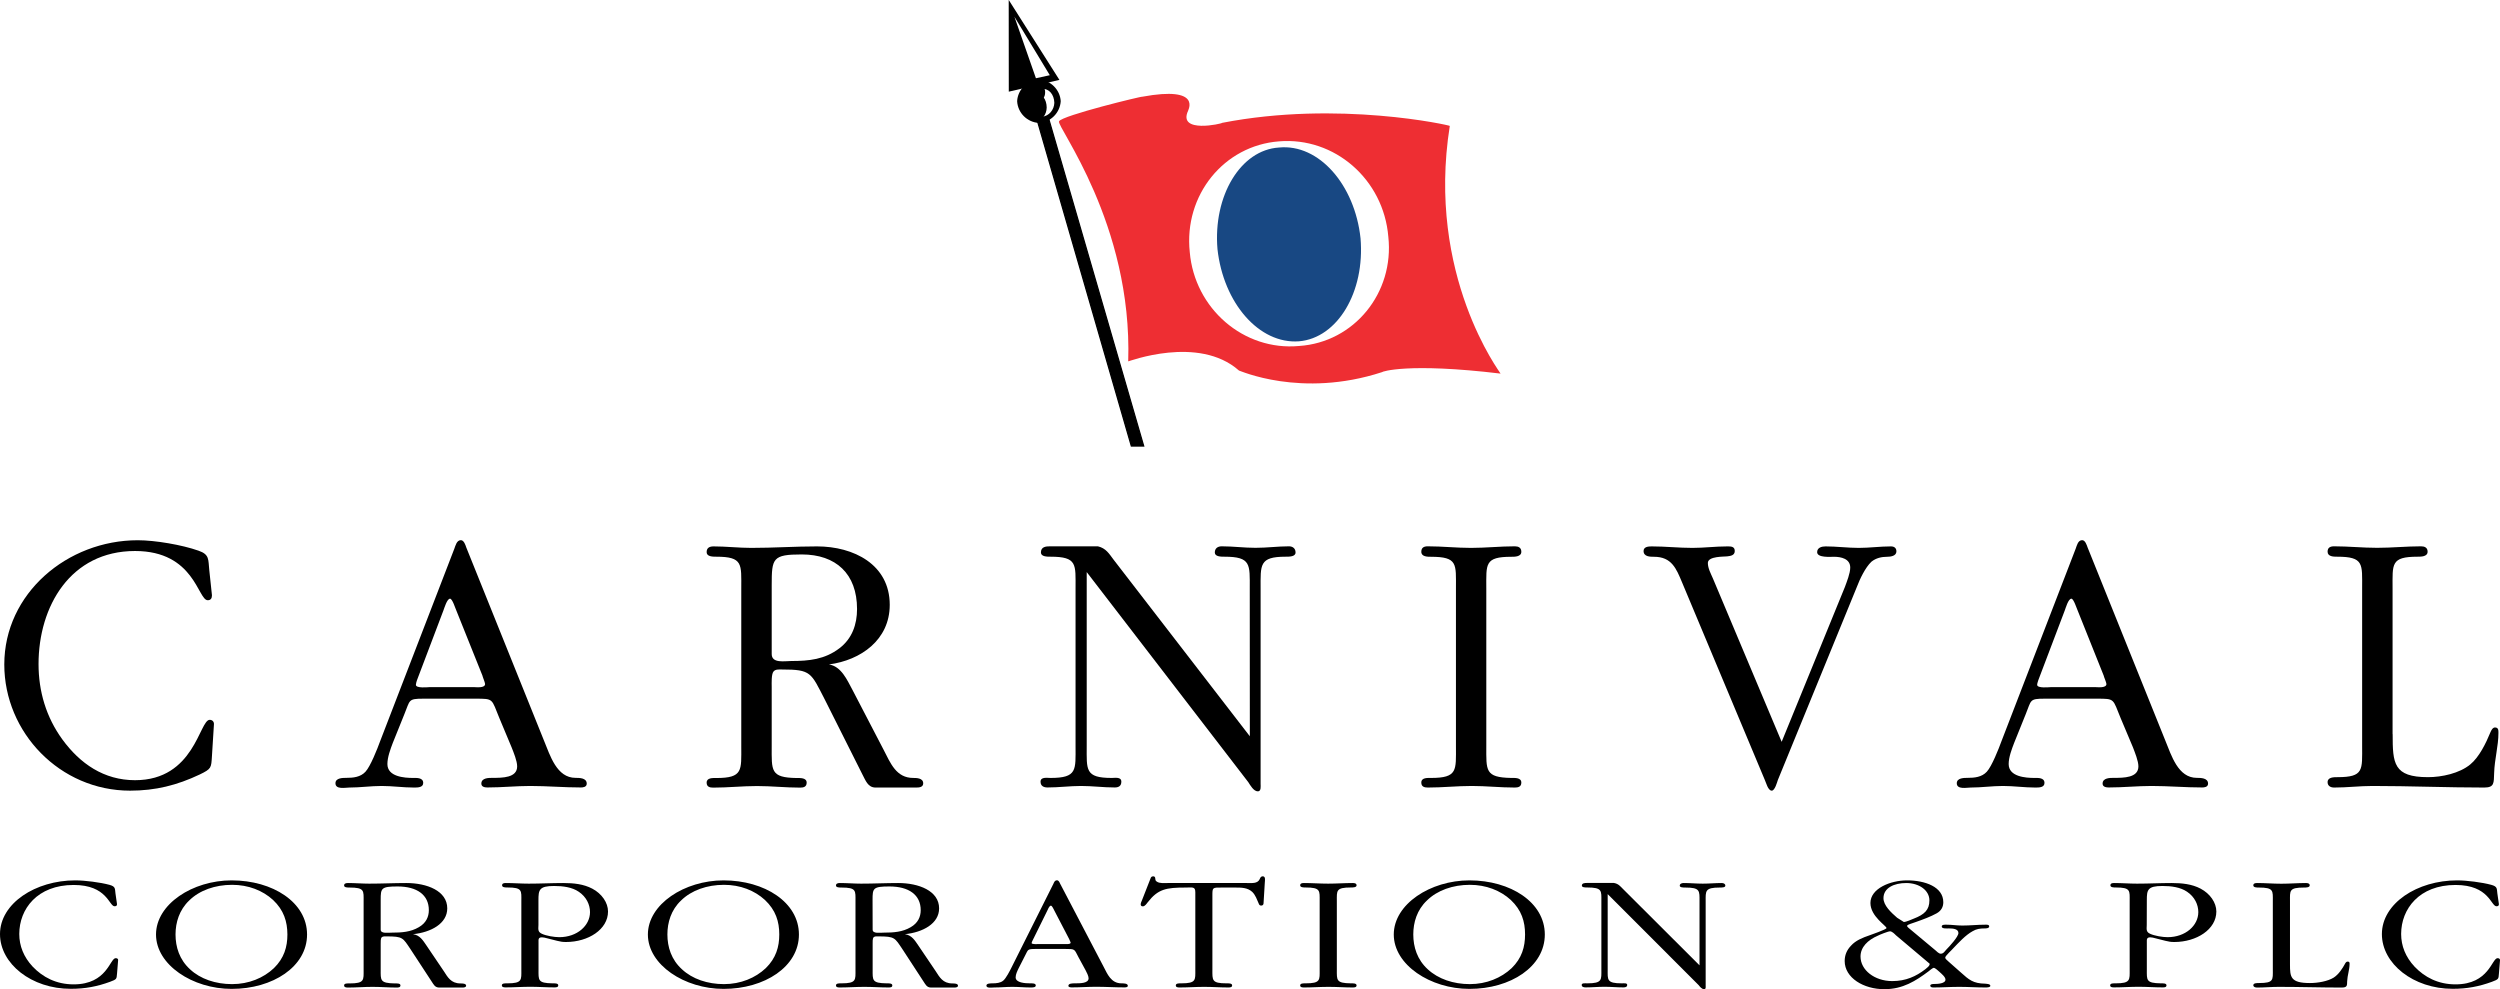 <?xml version="1.0" encoding="UTF-8"?>
<svg xmlns="http://www.w3.org/2000/svg" xmlns:xlink="http://www.w3.org/1999/xlink" width="125.18pt" height="49.53pt" viewBox="0 0 125.18 49.53" version="1.1">
<defs>
<clipPath id="clip1">
  <path d="M 116 27 L 125.18 27 L 125.18 40 L 116 40 Z M 116 27 "/>
</clipPath>
<clipPath id="clip2">
  <path d="M 0 44 L 6 44 L 6 49.531 L 0 49.531 Z M 0 44 "/>
</clipPath>
<clipPath id="clip3">
  <path d="M 7 44 L 16 44 L 16 49.531 L 7 49.531 Z M 7 44 "/>
</clipPath>
<clipPath id="clip4">
  <path d="M 17 44 L 24 44 L 24 49.531 L 17 49.531 Z M 17 44 "/>
</clipPath>
<clipPath id="clip5">
  <path d="M 25 44 L 31 44 L 31 49.531 L 25 49.531 Z M 25 44 "/>
</clipPath>
<clipPath id="clip6">
  <path d="M 32 44 L 41 44 L 41 49.531 L 32 49.531 Z M 32 44 "/>
</clipPath>
<clipPath id="clip7">
  <path d="M 41 44 L 48 44 L 48 49.531 L 41 49.531 Z M 41 44 "/>
</clipPath>
<clipPath id="clip8">
  <path d="M 49 44 L 57 44 L 57 49.531 L 49 49.531 Z M 49 44 "/>
</clipPath>
<clipPath id="clip9">
  <path d="M 57 43 L 64 43 L 64 49.531 L 57 49.531 Z M 57 43 "/>
</clipPath>
<clipPath id="clip10">
  <path d="M 65 44 L 68 44 L 68 49.531 L 65 49.531 Z M 65 44 "/>
</clipPath>
<clipPath id="clip11">
  <path d="M 69 44 L 78 44 L 78 49.531 L 69 49.531 Z M 69 44 "/>
</clipPath>
<clipPath id="clip12">
  <path d="M 79 44 L 87 44 L 87 49.531 L 79 49.531 Z M 79 44 "/>
</clipPath>
<clipPath id="clip13">
  <path d="M 92 44 L 100 44 L 100 49.531 L 92 49.531 Z M 92 44 "/>
</clipPath>
<clipPath id="clip14">
  <path d="M 105 44 L 111 44 L 111 49.531 L 105 49.531 Z M 105 44 "/>
</clipPath>
<clipPath id="clip15">
  <path d="M 112 44 L 118 44 L 118 49.531 L 112 49.531 Z M 112 44 "/>
</clipPath>
<clipPath id="clip16">
  <path d="M 119 44 L 125.18 44 L 125.18 49.531 L 119 49.531 Z M 119 44 "/>
</clipPath>
</defs>
<g id="surface1">
<path style=" stroke:none;fill-rule:nonzero;fill:rgb(0%,0%,0%);fill-opacity:1;" d="M 10.613 29.805 C 10.613 29.957 10.555 30.055 10.402 30.055 C 9.902 30.055 9.746 27.59 6.762 27.59 C 3.527 27.59 1.93 30.363 1.93 33.25 C 1.93 34.621 2.312 35.91 3.121 37.023 C 4.008 38.238 5.203 39.066 6.762 39.066 C 9.746 39.066 9.98 36.043 10.5 36.043 C 10.652 36.043 10.73 36.16 10.711 36.293 L 10.613 37.855 C 10.574 38.453 10.594 38.492 10 38.781 C 8.863 39.32 7.781 39.59 6.512 39.59 C 3.008 39.59 0.215 36.684 0.215 33.273 C 0.215 29.711 3.375 27.051 6.898 27.051 C 7.766 27.051 9.113 27.281 9.941 27.574 C 10.5 27.766 10.422 28.016 10.48 28.555 L 10.613 29.805 "/>
<path style=" stroke:none;fill-rule:nonzero;fill:rgb(0%,0%,0%);fill-opacity:1;" d="M 20.879 34.059 C 20.859 34.117 20.824 34.234 20.824 34.289 C 20.824 34.48 21.441 34.406 21.516 34.406 L 23.73 34.406 C 23.844 34.406 24.289 34.465 24.289 34.25 C 24.289 34.176 24.156 33.867 24.156 33.828 L 22.844 30.555 C 22.805 30.477 22.652 29.977 22.535 29.977 C 22.383 29.977 22.246 30.457 22.207 30.555 Z M 19.668 37.199 C 19.551 37.508 19.398 37.914 19.398 38.258 C 19.398 38.895 20.246 38.953 20.688 38.953 C 20.859 38.953 21.191 38.93 21.191 39.203 C 21.191 39.434 20.918 39.434 20.727 39.434 C 20.188 39.434 19.648 39.355 19.109 39.355 C 18.57 39.355 18.031 39.434 17.492 39.434 C 17.297 39.434 16.797 39.547 16.797 39.219 C 16.797 38.949 17.164 38.949 17.34 38.949 C 17.684 38.949 18.051 38.914 18.301 38.641 C 18.551 38.371 18.898 37.488 19.031 37.121 L 22.75 27.473 C 22.809 27.32 22.867 27.047 23.078 27.047 C 23.23 27.047 23.309 27.297 23.348 27.414 L 27.238 37.082 C 27.547 37.832 27.875 38.949 28.82 38.949 C 29.012 38.949 29.379 38.949 29.379 39.238 C 29.379 39.414 29.184 39.43 29.09 39.43 C 28.238 39.43 27.395 39.355 26.547 39.355 C 25.852 39.355 25.121 39.43 24.406 39.43 C 24.293 39.43 24.102 39.41 24.102 39.238 C 24.102 38.949 24.465 38.949 24.66 38.949 C 25.16 38.949 25.895 38.949 25.895 38.375 C 25.895 38.102 25.719 37.68 25.621 37.43 L 25.008 35.965 C 24.602 34.984 24.734 34.984 23.812 34.984 L 21.195 34.984 C 20.422 34.984 20.539 35.059 20.25 35.754 L 19.668 37.199 "/>
<path style=" stroke:none;fill-rule:nonzero;fill:rgb(0%,0%,0%);fill-opacity:1;" d="M 38.641 32.75 C 38.641 33.23 39.293 33.098 39.621 33.098 C 40.508 33.098 41.297 33.02 42.031 32.461 C 42.664 31.98 42.914 31.27 42.914 30.496 C 42.914 28.727 41.855 27.762 40.145 27.762 C 38.68 27.762 38.641 27.953 38.641 29.305 Z M 37.117 29.477 C 37.117 28.246 37.215 27.875 35.863 27.875 C 35.691 27.875 35.383 27.875 35.383 27.648 C 35.383 27.434 35.52 27.359 35.73 27.359 C 36.348 27.359 37 27.434 37.617 27.434 C 38.734 27.434 39.816 27.359 40.91 27.359 C 42.742 27.359 44.551 28.262 44.551 30.285 C 44.551 32.039 43.105 33.059 41.508 33.27 C 42.125 33.367 42.414 34.043 42.684 34.543 L 44.246 37.547 C 44.594 38.223 44.879 38.953 45.727 38.953 C 45.883 38.953 46.227 38.953 46.227 39.223 C 46.227 39.414 46.035 39.434 45.883 39.434 L 43.84 39.434 C 43.453 39.434 43.34 39.07 43.184 38.781 L 41.297 35.023 C 40.602 33.676 40.621 33.523 39.156 33.523 C 39.004 33.523 38.832 33.504 38.734 33.621 C 38.617 33.754 38.641 34.219 38.641 34.391 L 38.641 37.355 C 38.641 38.59 38.562 38.938 39.891 38.957 C 40.066 38.957 40.391 38.938 40.391 39.188 C 40.391 39.398 40.238 39.438 40.066 39.438 C 39.332 39.438 38.641 39.359 37.906 39.359 C 37.176 39.359 36.445 39.438 35.711 39.438 C 35.539 39.438 35.383 39.398 35.383 39.188 C 35.383 38.938 35.691 38.957 35.863 38.957 C 37.215 38.957 37.117 38.57 37.117 37.355 L 37.117 29.477 "/>
<path style=" stroke:none;fill-rule:nonzero;fill:rgb(0%,0%,0%);fill-opacity:1;" d="M 62.578 29.477 C 62.578 28.262 62.656 27.875 61.309 27.875 C 61.137 27.875 60.828 27.875 60.828 27.664 C 60.828 27.453 60.98 27.355 61.172 27.355 C 61.754 27.355 62.289 27.43 62.867 27.43 C 63.449 27.43 63.984 27.355 64.543 27.355 C 64.719 27.355 64.871 27.453 64.871 27.664 C 64.871 27.875 64.566 27.875 64.371 27.875 C 63.043 27.875 63.121 28.281 63.121 29.477 L 63.121 39.262 C 63.121 39.355 63.16 39.625 62.984 39.625 C 62.773 39.625 62.602 39.316 62.504 39.164 L 54.414 28.645 L 54.414 37.352 C 54.414 38.547 54.32 38.953 55.664 38.953 C 55.84 38.953 56.148 38.891 56.148 39.141 C 56.148 39.355 56.012 39.43 55.82 39.43 C 55.242 39.43 54.703 39.355 54.125 39.355 C 53.586 39.355 53.008 39.43 52.449 39.43 C 52.258 39.43 52.102 39.355 52.102 39.141 C 52.102 38.891 52.43 38.953 52.602 38.953 C 53.953 38.953 53.855 38.547 53.855 37.352 L 53.855 29.473 C 53.855 28.258 53.953 27.875 52.602 27.875 C 52.43 27.875 52.121 27.875 52.121 27.664 C 52.121 27.375 52.371 27.355 52.586 27.355 L 54.973 27.355 C 55.375 27.449 55.531 27.719 55.762 28.027 L 62.582 36.867 L 62.578 29.477 "/>
<path style=" stroke:none;fill-rule:nonzero;fill:rgb(0%,0%,0%);fill-opacity:1;" d="M 72.902 29.457 C 72.902 28.242 73 27.879 71.652 27.879 C 71.477 27.879 71.168 27.879 71.168 27.629 C 71.168 27.414 71.305 27.355 71.496 27.355 C 72.227 27.355 72.922 27.434 73.656 27.434 C 74.387 27.434 75.117 27.355 75.848 27.355 C 76.023 27.355 76.176 27.414 76.176 27.629 C 76.176 27.879 75.848 27.879 75.676 27.879 C 74.328 27.879 74.422 28.242 74.422 29.457 L 74.422 37.352 C 74.422 38.586 74.348 38.93 75.676 38.953 C 75.848 38.953 76.176 38.93 76.176 39.184 C 76.176 39.395 76.023 39.434 75.848 39.434 C 75.117 39.434 74.422 39.355 73.695 39.355 C 72.961 39.355 72.227 39.434 71.496 39.434 C 71.324 39.434 71.168 39.395 71.168 39.184 C 71.168 38.93 71.48 38.953 71.652 38.953 C 73 38.953 72.902 38.566 72.902 37.352 L 72.902 29.457 "/>
<path style=" stroke:none;fill-rule:nonzero;fill:rgb(0%,0%,0%);fill-opacity:1;" d="M 92.375 29.398 C 92.473 29.129 92.645 28.707 92.645 28.418 C 92.645 27.977 92.184 27.879 91.836 27.879 C 91.664 27.879 90.988 27.938 90.988 27.648 C 90.988 27.418 91.219 27.359 91.41 27.359 C 91.953 27.359 92.531 27.434 93.07 27.434 C 93.605 27.434 94.148 27.359 94.684 27.359 C 94.84 27.359 94.957 27.434 94.957 27.609 C 94.957 27.84 94.668 27.879 94.492 27.879 C 94.223 27.879 93.934 27.938 93.703 28.129 C 93.398 28.418 93.125 28.996 92.973 29.398 L 89.023 39.051 C 88.984 39.164 88.871 39.59 88.715 39.59 C 88.523 39.59 88.426 39.164 88.367 39.051 L 84.227 29.168 C 83.938 28.477 83.707 27.879 82.82 27.879 C 82.629 27.879 82.297 27.879 82.297 27.59 C 82.297 27.379 82.531 27.359 82.703 27.359 C 83.395 27.359 84.051 27.434 84.746 27.434 C 85.324 27.434 85.898 27.359 86.496 27.359 C 86.672 27.359 86.863 27.359 86.863 27.59 C 86.863 27.82 86.633 27.84 86.477 27.859 C 86.344 27.879 85.516 27.84 85.516 28.188 C 85.516 28.457 85.668 28.727 85.766 28.957 L 89.211 37.145 L 92.375 29.398 "/>
<path style=" stroke:none;fill-rule:nonzero;fill:rgb(0%,0%,0%);fill-opacity:1;" d="M 102.062 34.059 C 102.043 34.117 102.004 34.234 102.004 34.289 C 102.004 34.48 102.621 34.406 102.699 34.406 L 104.914 34.406 C 105.027 34.406 105.473 34.465 105.473 34.25 C 105.473 34.176 105.336 33.867 105.336 33.828 L 104.027 30.555 C 103.988 30.477 103.832 29.977 103.719 29.977 C 103.562 29.977 103.43 30.457 103.391 30.555 Z M 100.852 37.199 C 100.734 37.508 100.578 37.914 100.578 38.258 C 100.578 38.895 101.43 38.953 101.871 38.953 C 102.043 38.953 102.371 38.93 102.371 39.203 C 102.371 39.434 102.102 39.434 101.91 39.434 C 101.371 39.434 100.832 39.355 100.289 39.355 C 99.754 39.355 99.215 39.434 98.672 39.434 C 98.48 39.434 97.98 39.547 97.98 39.219 C 97.98 38.949 98.348 38.949 98.52 38.949 C 98.867 38.949 99.234 38.914 99.484 38.641 C 99.734 38.371 100.082 37.488 100.215 37.121 L 103.934 27.473 C 103.992 27.32 104.047 27.047 104.258 27.047 C 104.414 27.047 104.488 27.297 104.531 27.414 L 108.422 37.082 C 108.73 37.832 109.059 38.949 110 38.949 C 110.191 38.949 110.562 38.949 110.562 39.238 C 110.562 39.414 110.367 39.43 110.27 39.43 C 109.422 39.43 108.574 39.355 107.73 39.355 C 107.035 39.355 106.305 39.43 105.59 39.43 C 105.477 39.43 105.281 39.41 105.281 39.238 C 105.281 38.949 105.648 38.949 105.84 38.949 C 106.34 38.949 107.074 38.949 107.074 38.375 C 107.074 38.102 106.898 37.68 106.805 37.43 L 106.188 35.965 C 105.781 34.984 105.914 34.984 104.992 34.984 L 102.375 34.984 C 101.605 34.984 101.719 35.059 101.434 35.754 L 100.852 37.199 "/>
<g clip-path="url(#clip1)" clip-rule="nonzero">
<path style=" stroke:none;fill-rule:nonzero;fill:rgb(0%,0%,0%);fill-opacity:1;" d="M 119.805 36.758 C 119.805 38.223 119.844 38.914 121.574 38.914 C 122.27 38.914 123.152 38.723 123.691 38.277 C 124.137 37.914 124.484 37.199 124.695 36.68 C 124.734 36.582 124.812 36.426 124.926 36.426 C 125.102 36.426 125.102 36.562 125.102 36.699 C 125.102 37.352 124.906 38.027 124.887 38.703 C 124.867 39.203 124.906 39.434 124.387 39.434 C 122.535 39.434 120.648 39.355 118.801 39.355 C 118.145 39.355 117.527 39.434 116.875 39.434 C 116.699 39.434 116.547 39.355 116.547 39.164 C 116.547 38.914 116.855 38.914 117.047 38.914 C 118.375 38.914 118.277 38.547 118.277 37.332 L 118.277 29.457 C 118.277 28.242 118.375 27.875 117.027 27.875 C 116.855 27.875 116.547 27.875 116.547 27.625 C 116.547 27.414 116.684 27.355 116.875 27.355 C 117.605 27.355 118.301 27.43 119.031 27.43 C 119.762 27.43 120.496 27.355 121.227 27.355 C 121.398 27.355 121.555 27.414 121.555 27.625 C 121.555 27.875 121.227 27.875 121.055 27.875 C 119.703 27.875 119.801 28.242 119.801 29.457 L 119.801 36.758 L 119.805 36.758 "/>
</g>
<path style=" stroke:none;fill-rule:nonzero;fill:rgb(0%,0%,0%);fill-opacity:1;" d="M 56.648 22.332 L 57.266 22.332 L 52.496 5.902 L 51.949 6.062 L 56.648 22.332 "/>
<path style="fill:none;stroke-width:0.64;stroke-linecap:butt;stroke-linejoin:miter;stroke:rgb(0%,0%,0%);stroke-opacity:1;stroke-miterlimit:3.864;" d="M 566.484 271.98 L 572.656 271.98 L 524.961 436.277 L 519.492 434.675 Z M 566.484 271.98 " transform="matrix(0.1,0,0,-0.1,0,49.53)"/>
<path style=" stroke:none;fill-rule:nonzero;fill:rgb(93.3%,17.999%,20%);fill-opacity:1;" d="M 59.574 12.625 C 59.816 15.453 62.277 17.582 65.047 17.324 C 67.805 17.141 69.824 14.66 69.516 11.852 C 69.277 8.973 66.816 6.848 64.043 7.078 C 61.285 7.289 59.27 9.77 59.574 12.625 Z M 53.027 6.074 C 53.184 5.781 57.215 4.805 57.188 4.844 C 60.246 4.281 59.461 5.555 59.496 5.535 C 58.938 6.711 61.219 6.188 61.191 6.152 C 67.012 5.016 72.621 6.277 72.594 6.305 C 71.406 13.793 75.145 18.684 75.137 18.707 C 70.469 18.148 69.184 18.613 69.203 18.633 C 65.137 19.961 62.047 18.539 62.039 18.555 C 60.008 16.754 56.477 18.117 56.492 18.094 C 56.711 11.191 52.871 6.301 53.027 6.074 "/>
<path style=" stroke:none;fill-rule:nonzero;fill:rgb(9.399%,28.2%,51.399%);fill-opacity:1;" d="M 60.961 12.469 C 60.738 9.809 62.117 7.504 64.043 7.387 C 66.035 7.191 67.836 9.246 68.125 11.93 C 68.352 14.621 66.973 16.926 65.043 17.09 C 63.055 17.238 61.258 15.184 60.961 12.469 "/>
<path style=" stroke:none;fill-rule:nonzero;fill:rgb(0%,0%,0%);fill-opacity:1;" d="M 50.793 0.836 L 51.871 3.918 L 52.566 3.766 Z M 53.047 4 L 50.512 4.59 L 50.508 -0.004 L 53.047 4 "/>
<path style=" stroke:none;fill-rule:nonzero;fill:rgb(0%,0%,0%);fill-opacity:1;" d="M 51.641 5.148 C 51.637 5.5 51.891 5.812 52.18 5.844 C 52.527 5.812 52.781 5.5 52.793 5.148 C 52.781 4.734 52.527 4.422 52.18 4.457 C 51.891 4.422 51.633 4.734 51.641 5.148 Z M 50.93 5.066 C 50.961 4.488 51.434 4.016 52.023 3.98 C 52.602 4.016 53.078 4.488 53.113 5.066 C 53.078 5.652 52.602 6.125 52.023 6.156 C 51.434 6.125 50.961 5.652 50.93 5.066 "/>
<path style=" stroke:none;fill-rule:nonzero;fill:rgb(0%,0%,0%);fill-opacity:1;" d="M 51.406 5.383 C 51.383 4.973 51.613 4.664 51.871 4.688 C 52.176 4.664 52.406 4.973 52.41 5.383 C 52.406 5.734 52.176 6.043 51.871 6.074 C 51.613 6.043 51.383 5.734 51.406 5.383 "/>
<path style=" stroke:none;fill-rule:nonzero;fill:rgb(0%,0%,0%);fill-opacity:1;" d="M 51.484 4.609 C 51.523 4.398 51.707 4.203 51.949 4.227 C 52.156 4.203 52.34 4.398 52.332 4.609 C 52.34 4.887 52.156 5.086 51.949 5.074 C 51.707 5.086 51.523 4.887 51.484 4.609 "/>
<g clip-path="url(#clip2)" clip-rule="nonzero">
<path style=" stroke:none;fill-rule:nonzero;fill:rgb(0%,0%,0%);fill-opacity:1;" d="M 5.859 45.273 C 5.859 45.34 5.828 45.379 5.738 45.379 C 5.457 45.379 5.371 44.312 3.688 44.312 C 1.867 44.312 0.965 45.516 0.965 46.766 C 0.965 47.359 1.184 47.918 1.637 48.402 C 2.137 48.926 2.812 49.289 3.688 49.289 C 5.371 49.289 5.5 47.977 5.793 47.977 C 5.883 47.977 5.926 48.027 5.914 48.086 L 5.859 48.762 C 5.836 49.02 5.848 49.035 5.512 49.16 C 4.871 49.395 4.266 49.512 3.547 49.512 C 1.574 49.516 0 48.254 0 46.773 C 0 45.23 1.781 44.082 3.766 44.082 C 4.254 44.082 5.012 44.18 5.48 44.305 C 5.793 44.391 5.75 44.496 5.781 44.73 L 5.859 45.273 "/>
</g>
<g clip-path="url(#clip3)" clip-rule="nonzero">
<path style=" stroke:none;fill-rule:nonzero;fill:rgb(0%,0%,0%);fill-opacity:1;" d="M 13.672 45.062 C 13.152 44.586 12.434 44.305 11.621 44.305 C 10.773 44.305 9.992 44.578 9.473 45.09 C 8.977 45.562 8.789 46.191 8.789 46.789 C 8.789 47.418 8.984 48.051 9.516 48.535 C 10.035 49.02 10.797 49.277 11.621 49.277 C 12.457 49.277 13.195 48.969 13.715 48.477 C 14.227 47.977 14.391 47.414 14.391 46.789 C 14.387 46.148 14.215 45.574 13.672 45.062 Z M 11.598 44.082 C 13.66 44.082 15.375 45.184 15.375 46.793 C 15.375 48.402 13.66 49.516 11.598 49.516 C 9.645 49.516 7.812 48.312 7.812 46.793 C 7.812 45.273 9.645 44.082 11.598 44.082 "/>
</g>
<g clip-path="url(#clip4)" clip-rule="nonzero">
<path style=" stroke:none;fill-rule:nonzero;fill:rgb(0%,0%,0%);fill-opacity:1;" d="M 19.062 46.551 C 19.062 46.762 19.434 46.699 19.617 46.699 C 20.117 46.699 20.562 46.668 20.973 46.426 C 21.332 46.219 21.473 45.91 21.473 45.574 C 21.473 44.805 20.875 44.387 19.91 44.387 C 19.086 44.387 19.062 44.473 19.062 45.055 Z M 18.207 45.133 C 18.207 44.598 18.262 44.441 17.5 44.441 C 17.402 44.441 17.23 44.441 17.23 44.34 C 17.23 44.246 17.305 44.215 17.426 44.215 C 17.773 44.215 18.141 44.246 18.488 44.246 C 19.117 44.246 19.727 44.215 20.344 44.215 C 21.375 44.215 22.395 44.605 22.395 45.484 C 22.395 46.246 21.582 46.684 20.68 46.777 C 21.027 46.82 21.191 47.109 21.344 47.328 L 22.223 48.629 C 22.414 48.922 22.578 49.242 23.055 49.242 C 23.145 49.242 23.34 49.242 23.34 49.355 C 23.34 49.438 23.23 49.449 23.145 49.449 L 21.992 49.449 C 21.777 49.449 21.711 49.289 21.625 49.164 L 20.562 47.539 C 20.168 46.953 20.18 46.887 19.355 46.887 C 19.27 46.887 19.172 46.879 19.117 46.93 C 19.051 46.988 19.062 47.188 19.062 47.262 L 19.062 48.547 C 19.062 49.082 19.02 49.23 19.77 49.242 C 19.867 49.242 20.051 49.23 20.051 49.34 C 20.051 49.434 19.965 49.449 19.867 49.449 C 19.453 49.449 19.066 49.414 18.652 49.414 C 18.238 49.414 17.828 49.449 17.414 49.449 C 17.316 49.449 17.23 49.43 17.23 49.34 C 17.23 49.23 17.402 49.242 17.5 49.242 C 18.262 49.242 18.207 49.074 18.207 48.547 L 18.207 45.133 "/>
</g>
<g clip-path="url(#clip5)" clip-rule="nonzero">
<path style=" stroke:none;fill-rule:nonzero;fill:rgb(0%,0%,0%);fill-opacity:1;" d="M 26.961 46.316 C 26.961 46.5 26.906 46.66 27.137 46.758 C 27.352 46.859 27.754 46.926 28.004 46.926 C 28.906 46.926 29.543 46.34 29.543 45.672 C 29.543 45.297 29.359 44.906 28.98 44.652 C 28.645 44.422 28.188 44.363 27.742 44.363 C 26.992 44.363 26.961 44.562 26.961 45.078 Z M 26.105 45.125 C 26.105 44.598 26.168 44.438 25.41 44.438 C 25.312 44.438 25.141 44.438 25.141 44.332 C 25.141 44.238 25.215 44.215 25.324 44.215 C 25.715 44.215 26.086 44.246 26.477 44.246 C 27.062 44.246 27.625 44.215 28.199 44.215 C 28.723 44.215 29.219 44.266 29.656 44.496 C 30.133 44.746 30.445 45.199 30.445 45.641 C 30.445 46.535 29.461 47.168 28.34 47.168 C 28.148 47.168 28.07 47.148 27.898 47.109 L 27.375 46.977 C 27.297 46.957 27.223 46.934 27.137 46.934 C 26.941 46.934 26.965 47.059 26.965 47.168 L 26.965 48.543 C 26.965 49.078 26.918 49.227 27.668 49.238 C 27.766 49.238 27.953 49.227 27.953 49.336 C 27.953 49.43 27.863 49.441 27.766 49.441 C 27.355 49.441 26.965 49.41 26.551 49.41 C 26.141 49.41 25.727 49.441 25.316 49.441 C 25.215 49.441 25.129 49.426 25.129 49.336 C 25.129 49.227 25.305 49.238 25.402 49.238 C 26.16 49.238 26.105 49.066 26.105 48.543 L 26.105 45.125 "/>
</g>
<g clip-path="url(#clip6)" clip-rule="nonzero">
<path style=" stroke:none;fill-rule:nonzero;fill:rgb(0%,0%,0%);fill-opacity:1;" d="M 38.301 45.062 C 37.781 44.586 37.066 44.305 36.25 44.305 C 35.406 44.305 34.621 44.578 34.102 45.09 C 33.602 45.562 33.418 46.191 33.418 46.789 C 33.418 47.418 33.613 48.051 34.148 48.535 C 34.668 49.02 35.426 49.277 36.25 49.277 C 37.086 49.277 37.824 48.969 38.344 48.477 C 38.855 47.977 39.02 47.414 39.02 46.789 C 39.02 46.148 38.844 45.574 38.301 45.062 Z M 36.23 44.082 C 38.289 44.082 40.004 45.184 40.004 46.793 C 40.004 48.402 38.289 49.516 36.23 49.516 C 34.277 49.516 32.441 48.312 32.441 46.793 C 32.441 45.273 34.277 44.082 36.23 44.082 "/>
</g>
<g clip-path="url(#clip7)" clip-rule="nonzero">
<path style=" stroke:none;fill-rule:nonzero;fill:rgb(0%,0%,0%);fill-opacity:1;" d="M 43.695 46.551 C 43.695 46.762 44.062 46.699 44.246 46.699 C 44.746 46.699 45.191 46.668 45.602 46.426 C 45.961 46.219 46.102 45.91 46.102 45.574 C 46.102 44.805 45.504 44.387 44.539 44.387 C 43.715 44.387 43.691 44.473 43.691 45.055 Z M 42.836 45.133 C 42.836 44.598 42.891 44.441 42.133 44.441 C 42.031 44.441 41.859 44.441 41.859 44.34 C 41.859 44.246 41.938 44.215 42.055 44.215 C 42.402 44.215 42.773 44.246 43.117 44.246 C 43.746 44.246 44.355 44.215 44.973 44.215 C 46.004 44.215 47.023 44.605 47.023 45.484 C 47.023 46.246 46.211 46.684 45.309 46.777 C 45.656 46.82 45.82 47.109 45.973 47.328 L 46.852 48.629 C 47.043 48.922 47.207 49.242 47.684 49.242 C 47.773 49.242 47.969 49.242 47.969 49.355 C 47.969 49.438 47.859 49.449 47.773 49.449 L 46.621 49.449 C 46.406 49.449 46.34 49.289 46.254 49.164 L 45.191 47.535 C 44.801 46.953 44.809 46.887 43.984 46.887 C 43.898 46.887 43.801 46.875 43.746 46.93 C 43.684 46.988 43.695 47.188 43.695 47.262 L 43.695 48.547 C 43.695 49.078 43.652 49.23 44.398 49.238 C 44.496 49.238 44.68 49.227 44.68 49.34 C 44.68 49.434 44.594 49.445 44.496 49.445 C 44.082 49.445 43.691 49.414 43.281 49.414 C 42.867 49.414 42.457 49.445 42.043 49.445 C 41.945 49.445 41.859 49.43 41.859 49.34 C 41.859 49.23 42.031 49.238 42.129 49.238 C 42.891 49.238 42.836 49.07 42.836 48.547 L 42.836 45.133 "/>
</g>
<g clip-path="url(#clip8)" clip-rule="nonzero">
<path style=" stroke:none;fill-rule:nonzero;fill:rgb(0%,0%,0%);fill-opacity:1;" d="M 51.691 47.117 C 51.68 47.141 51.656 47.191 51.656 47.219 C 51.656 47.301 52.004 47.27 52.047 47.27 L 53.293 47.27 C 53.359 47.27 53.609 47.293 53.609 47.203 C 53.609 47.172 53.535 47.035 53.535 47.02 L 52.797 45.602 C 52.773 45.566 52.688 45.348 52.621 45.348 C 52.535 45.348 52.461 45.559 52.438 45.602 Z M 51.008 48.477 C 50.941 48.613 50.855 48.789 50.855 48.938 C 50.855 49.211 51.332 49.238 51.582 49.238 C 51.68 49.238 51.863 49.227 51.863 49.344 C 51.863 49.445 51.711 49.445 51.602 49.445 C 51.297 49.445 50.996 49.414 50.691 49.414 C 50.387 49.414 50.086 49.445 49.781 49.445 C 49.672 49.445 49.391 49.496 49.391 49.352 C 49.391 49.238 49.594 49.238 49.695 49.238 C 49.891 49.238 50.094 49.219 50.234 49.102 C 50.375 48.988 50.57 48.602 50.648 48.445 L 52.742 44.262 C 52.773 44.199 52.805 44.078 52.926 44.078 C 53.012 44.078 53.055 44.184 53.078 44.238 L 55.27 48.426 C 55.441 48.75 55.625 49.238 56.156 49.238 C 56.266 49.238 56.473 49.238 56.473 49.363 C 56.473 49.434 56.363 49.441 56.309 49.441 C 55.832 49.441 55.355 49.41 54.879 49.41 C 54.484 49.41 54.074 49.441 53.672 49.441 C 53.605 49.441 53.496 49.434 53.496 49.363 C 53.496 49.238 53.703 49.238 53.812 49.238 C 54.094 49.238 54.508 49.238 54.508 48.984 C 54.508 48.867 54.41 48.684 54.355 48.578 L 54.008 47.941 C 53.781 47.516 53.855 47.516 53.336 47.516 L 51.859 47.516 C 51.426 47.516 51.488 47.551 51.328 47.848 L 51.008 48.477 "/>
</g>
<g clip-path="url(#clip9)" clip-rule="nonzero">
<path style=" stroke:none;fill-rule:nonzero;fill:rgb(0%,0%,0%);fill-opacity:1;" d="M 60.707 48.547 C 60.707 49.078 60.664 49.238 61.414 49.238 C 61.512 49.238 61.695 49.227 61.695 49.34 C 61.695 49.43 61.609 49.445 61.512 49.445 C 61.098 49.445 60.707 49.414 60.297 49.414 C 59.883 49.414 59.473 49.445 59.059 49.445 C 58.961 49.445 58.875 49.43 58.875 49.34 C 58.875 49.23 59.047 49.238 59.145 49.238 C 59.906 49.238 59.852 49.07 59.852 48.547 L 59.852 44.68 C 59.852 44.383 59.711 44.441 59.371 44.441 C 58.387 44.441 57.984 44.516 57.465 45.184 C 57.418 45.242 57.332 45.383 57.223 45.383 C 57.148 45.383 57.117 45.34 57.117 45.281 C 57.117 45.223 57.16 45.125 57.18 45.082 L 57.605 43.996 C 57.625 43.938 57.648 43.879 57.746 43.879 C 57.809 43.879 57.844 43.922 57.844 43.973 C 57.855 44.047 57.844 44.098 57.93 44.148 C 58.07 44.242 58.297 44.215 58.473 44.215 L 62.41 44.215 C 62.691 44.215 62.965 44.254 63.074 44.023 C 63.105 43.957 63.125 43.879 63.234 43.879 C 63.387 43.879 63.332 44.121 63.332 44.18 L 63.27 45.199 C 63.27 45.266 63.258 45.344 63.141 45.344 C 63.062 45.344 63.039 45.277 63.02 45.227 C 62.941 45.051 62.867 44.82 62.703 44.66 C 62.465 44.441 62.16 44.441 61.824 44.441 L 61.195 44.441 C 60.707 44.441 60.707 44.426 60.707 44.852 L 60.707 48.547 "/>
</g>
<g clip-path="url(#clip10)" clip-rule="nonzero">
<path style=" stroke:none;fill-rule:nonzero;fill:rgb(0%,0%,0%);fill-opacity:1;" d="M 66.078 45.125 C 66.078 44.598 66.133 44.438 65.371 44.438 C 65.277 44.438 65.102 44.438 65.102 44.332 C 65.102 44.238 65.18 44.215 65.289 44.215 C 65.699 44.215 66.09 44.246 66.504 44.246 C 66.914 44.246 67.328 44.215 67.738 44.215 C 67.84 44.215 67.926 44.238 67.926 44.332 C 67.926 44.438 67.738 44.438 67.645 44.438 C 66.883 44.438 66.938 44.598 66.938 45.125 L 66.938 48.547 C 66.938 49.078 66.895 49.23 67.645 49.238 C 67.738 49.238 67.926 49.227 67.926 49.34 C 67.926 49.43 67.84 49.445 67.738 49.445 C 67.328 49.445 66.938 49.414 66.523 49.414 C 66.113 49.414 65.699 49.445 65.289 49.445 C 65.191 49.445 65.102 49.43 65.102 49.34 C 65.102 49.23 65.277 49.238 65.371 49.238 C 66.133 49.238 66.078 49.07 66.078 48.547 L 66.078 45.125 "/>
</g>
<g clip-path="url(#clip11)" clip-rule="nonzero">
<path style=" stroke:none;fill-rule:nonzero;fill:rgb(0%,0%,0%);fill-opacity:1;" d="M 75.648 45.062 C 75.129 44.586 74.41 44.305 73.598 44.305 C 72.75 44.305 71.969 44.578 71.449 45.09 C 70.949 45.562 70.766 46.191 70.766 46.789 C 70.766 47.418 70.961 48.051 71.492 48.535 C 72.016 49.02 72.773 49.277 73.598 49.277 C 74.43 49.277 75.168 48.969 75.691 48.477 C 76.203 47.977 76.363 47.414 76.363 46.789 C 76.363 46.148 76.191 45.574 75.648 45.062 Z M 73.578 44.082 C 75.641 44.082 77.352 45.184 77.352 46.793 C 77.352 48.402 75.641 49.516 73.578 49.516 C 71.621 49.516 69.789 48.312 69.789 46.793 C 69.789 45.273 71.621 44.082 73.578 44.082 "/>
</g>
<g clip-path="url(#clip12)" clip-rule="nonzero">
<path style=" stroke:none;fill-rule:nonzero;fill:rgb(0%,0%,0%);fill-opacity:1;" d="M 85.098 45.133 C 85.098 44.605 85.141 44.441 84.383 44.441 C 84.285 44.441 84.109 44.441 84.109 44.348 C 84.109 44.254 84.199 44.215 84.305 44.215 C 84.633 44.215 84.934 44.246 85.262 44.246 C 85.586 44.246 85.891 44.215 86.207 44.215 C 86.305 44.215 86.391 44.254 86.391 44.348 C 86.391 44.441 86.219 44.441 86.109 44.441 C 85.359 44.441 85.406 44.617 85.406 45.133 L 85.406 49.371 C 85.406 49.414 85.426 49.531 85.328 49.531 C 85.211 49.531 85.109 49.395 85.059 49.332 L 80.5 44.77 L 80.5 48.543 C 80.5 49.062 80.445 49.238 81.207 49.238 C 81.305 49.238 81.477 49.211 81.477 49.316 C 81.477 49.41 81.402 49.441 81.289 49.441 C 80.965 49.441 80.66 49.41 80.336 49.41 C 80.031 49.41 79.707 49.441 79.395 49.441 C 79.285 49.441 79.199 49.41 79.199 49.316 C 79.199 49.211 79.383 49.238 79.477 49.238 C 80.238 49.238 80.184 49.059 80.184 48.543 L 80.184 45.129 C 80.184 44.605 80.238 44.438 79.477 44.438 C 79.379 44.438 79.207 44.438 79.207 44.344 C 79.207 44.219 79.348 44.211 79.469 44.211 L 80.812 44.211 C 81.039 44.254 81.125 44.371 81.258 44.504 L 85.098 48.336 L 85.098 45.129 L 85.098 45.133 "/>
</g>
<g clip-path="url(#clip13)" clip-rule="nonzero">
<path style=" stroke:none;fill-rule:nonzero;fill:rgb(0%,0%,0%);fill-opacity:1;" d="M 95.332 46.168 C 95.426 46.168 95.742 46.035 95.82 46 C 96.359 45.793 96.609 45.562 96.609 45.082 C 96.609 44.582 96.098 44.215 95.449 44.215 C 94.844 44.215 94.309 44.457 94.309 44.973 C 94.309 45.34 94.691 45.691 94.992 45.953 Z M 94.93 46.828 C 94.875 46.773 94.742 46.633 94.637 46.633 C 94.539 46.633 94.105 46.809 94.027 46.852 C 93.52 47.07 93.16 47.426 93.16 47.895 C 93.16 48.574 93.867 49.125 94.746 49.125 C 95.43 49.125 95.938 48.891 96.406 48.531 C 96.449 48.488 96.645 48.363 96.621 48.254 Z M 98.195 48.703 C 98.586 49.055 98.801 49.246 99.398 49.254 C 99.496 49.266 99.66 49.266 99.66 49.363 C 99.66 49.445 99.484 49.445 99.41 49.445 C 98.973 49.445 98.539 49.414 98.105 49.414 C 97.672 49.414 97.238 49.445 96.805 49.445 C 96.719 49.445 96.652 49.422 96.652 49.352 C 96.652 49.281 96.762 49.27 96.84 49.27 C 97.012 49.27 97.414 49.254 97.414 49.051 C 97.414 48.918 97.219 48.762 97.109 48.66 C 97.078 48.637 96.902 48.461 96.828 48.461 C 96.773 48.461 96.578 48.625 96.566 48.637 C 95.926 49.113 95.285 49.531 94.352 49.531 C 93.312 49.531 92.367 48.961 92.367 48.121 C 92.367 47.836 92.465 47.578 92.684 47.352 C 92.918 47.09 93.258 46.953 93.625 46.828 C 93.641 46.816 94.461 46.543 94.461 46.469 C 94.461 46.359 93.656 45.883 93.656 45.215 C 93.656 44.488 94.656 44.082 95.492 44.082 C 96.391 44.082 97.305 44.406 97.305 45.176 C 97.305 45.406 97.207 45.602 96.969 45.734 C 96.676 45.898 96.281 46.043 95.949 46.16 L 95.652 46.262 C 95.602 46.285 95.492 46.312 95.492 46.367 C 95.492 46.41 95.633 46.52 95.664 46.543 L 96.914 47.586 C 96.957 47.629 97.086 47.754 97.172 47.754 C 97.262 47.754 97.305 47.715 97.348 47.672 L 97.457 47.547 C 97.617 47.387 98.062 46.902 98.062 46.719 C 98.062 46.512 97.793 46.488 97.586 46.488 C 97.484 46.488 97.227 46.512 97.227 46.395 C 97.227 46.293 97.367 46.301 97.465 46.301 C 97.727 46.301 97.984 46.344 98.258 46.344 C 98.648 46.344 99.02 46.301 99.406 46.301 C 99.492 46.301 99.602 46.293 99.602 46.387 C 99.602 46.477 99.473 46.488 99.383 46.488 C 99.148 46.488 98.961 46.512 98.77 46.629 C 98.418 46.82 98.062 47.215 97.812 47.473 C 97.762 47.539 97.402 47.863 97.402 47.945 C 97.402 48.031 97.531 48.102 97.594 48.172 L 98.195 48.703 "/>
</g>
<g clip-path="url(#clip14)" clip-rule="nonzero">
<path style=" stroke:none;fill-rule:nonzero;fill:rgb(0%,0%,0%);fill-opacity:1;" d="M 107.492 46.316 C 107.492 46.5 107.438 46.66 107.664 46.758 C 107.883 46.859 108.285 46.926 108.535 46.926 C 109.438 46.926 110.074 46.34 110.074 45.672 C 110.074 45.297 109.891 44.906 109.512 44.652 C 109.176 44.422 108.719 44.363 108.277 44.363 C 107.527 44.363 107.496 44.562 107.496 45.078 Z M 106.637 45.125 C 106.637 44.598 106.699 44.438 105.941 44.438 C 105.844 44.438 105.672 44.438 105.672 44.332 C 105.672 44.238 105.746 44.215 105.855 44.215 C 106.246 44.215 106.617 44.246 107.008 44.246 C 107.59 44.246 108.156 44.215 108.73 44.215 C 109.254 44.215 109.754 44.266 110.188 44.496 C 110.664 44.746 110.977 45.199 110.977 45.641 C 110.977 46.535 109.988 47.168 108.871 47.168 C 108.68 47.168 108.602 47.148 108.43 47.109 L 107.906 46.977 C 107.832 46.957 107.754 46.934 107.668 46.934 C 107.477 46.934 107.496 47.059 107.496 47.168 L 107.496 48.543 C 107.496 49.078 107.449 49.227 108.199 49.238 C 108.297 49.238 108.48 49.227 108.48 49.336 C 108.48 49.43 108.395 49.441 108.297 49.441 C 107.887 49.441 107.492 49.41 107.082 49.41 C 106.672 49.41 106.258 49.441 105.848 49.441 C 105.746 49.441 105.66 49.426 105.66 49.336 C 105.66 49.227 105.832 49.238 105.934 49.238 C 106.688 49.238 106.637 49.066 106.637 48.543 L 106.637 45.125 "/>
</g>
<g clip-path="url(#clip15)" clip-rule="nonzero">
<path style=" stroke:none;fill-rule:nonzero;fill:rgb(0%,0%,0%);fill-opacity:1;" d="M 114.664 48.285 C 114.664 48.922 114.688 49.223 115.664 49.223 C 116.055 49.223 116.555 49.137 116.855 48.949 C 117.105 48.789 117.301 48.48 117.422 48.254 C 117.441 48.215 117.484 48.148 117.551 48.148 C 117.648 48.148 117.648 48.207 117.648 48.266 C 117.648 48.547 117.539 48.84 117.527 49.133 C 117.52 49.348 117.539 49.449 117.246 49.449 C 116.203 49.449 115.145 49.414 114.102 49.414 C 113.73 49.414 113.383 49.449 113.016 49.449 C 112.918 49.449 112.828 49.414 112.828 49.332 C 112.828 49.223 113.004 49.223 113.113 49.223 C 113.859 49.223 113.805 49.066 113.805 48.539 L 113.805 45.125 C 113.805 44.602 113.859 44.441 113.102 44.441 C 113.004 44.441 112.828 44.441 112.828 44.332 C 112.828 44.242 112.906 44.215 113.016 44.215 C 113.426 44.215 113.816 44.25 114.23 44.25 C 114.645 44.25 115.055 44.215 115.465 44.215 C 115.566 44.215 115.652 44.242 115.652 44.332 C 115.652 44.441 115.465 44.441 115.367 44.441 C 114.609 44.441 114.664 44.598 114.664 45.125 L 114.664 48.285 "/>
</g>
<g clip-path="url(#clip16)" clip-rule="nonzero">
<path style=" stroke:none;fill-rule:nonzero;fill:rgb(0%,0%,0%);fill-opacity:1;" d="M 125.125 45.273 C 125.125 45.34 125.094 45.379 125.004 45.379 C 124.723 45.379 124.637 44.312 122.953 44.312 C 121.133 44.312 120.23 45.516 120.23 46.766 C 120.23 47.359 120.449 47.918 120.902 48.402 C 121.402 48.926 122.074 49.289 122.953 49.289 C 124.637 49.289 124.766 47.977 125.059 47.977 C 125.145 47.977 125.188 48.027 125.18 48.086 L 125.125 48.762 C 125.105 49.02 125.113 49.035 124.777 49.16 C 124.137 49.395 123.527 49.512 122.812 49.512 C 120.836 49.512 119.266 48.25 119.266 46.773 C 119.266 45.23 121.043 44.082 123.031 44.082 C 123.52 44.082 124.277 44.18 124.742 44.305 C 125.059 44.391 125.016 44.496 125.047 44.73 L 125.125 45.273 "/>
</g>
</g>
</svg>
